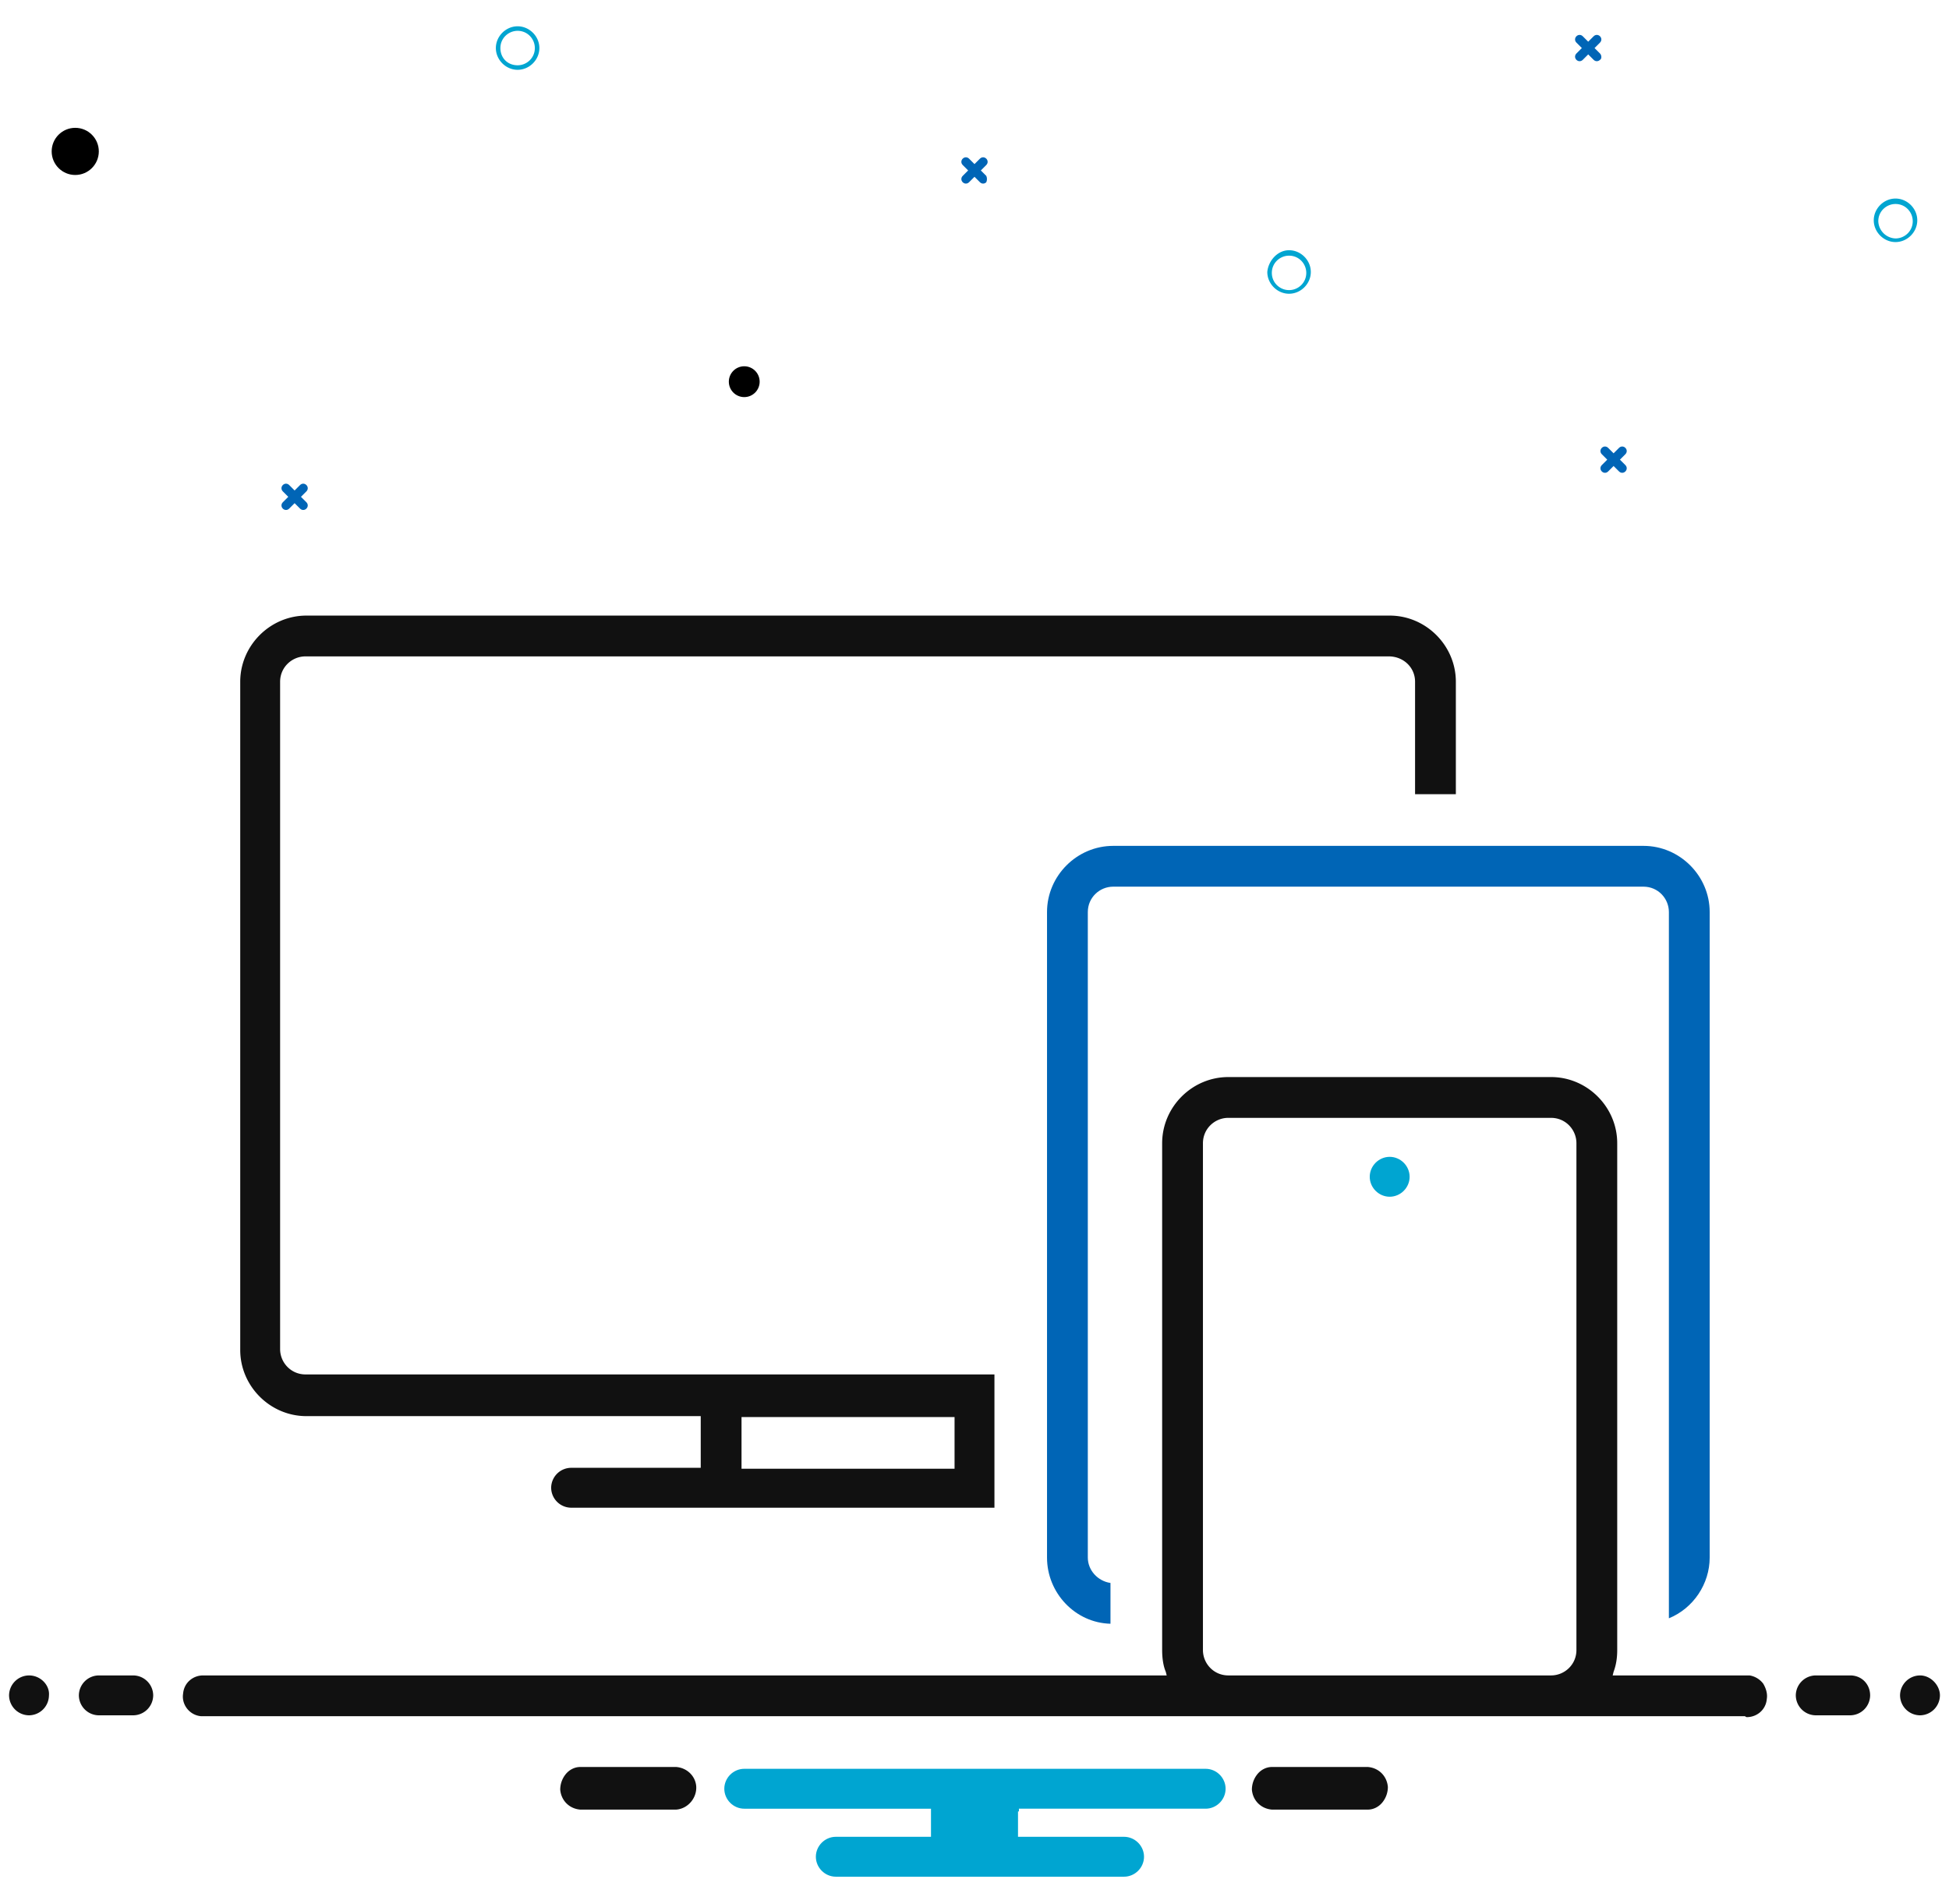 <?xml version="1.0" encoding="UTF-8"?>
<svg xmlns="http://www.w3.org/2000/svg" xmlns:xlink="http://www.w3.org/1999/xlink" xmlns:v="https://vecta.io/nano" viewBox="0 0 215 210">
  <g fill="#0065b6">
    <use xlink:href="#B"></use>
    <path d="M176.5 5.9l-.6-.6.6-.6c.2-.2.2-.5 0-.7s-.5-.2-.7 0h0l-.6.6-.6-.6c-.2-.2-.5-.2-.7 0s-.2.5 0 .7l.6.6-.6.6c-.2.2-.2.5 0 .7s.5.2.7 0l.6-.6.6.6c.2.2.5.2.7 0 .2-.1.2-.5 0-.7 0 .1 0 .1 0 0m-67.7 13.5l-.6-.6.6-.6c.2-.2.2-.5 0-.7s-.5-.2-.7 0h0l-.6.6-.6-.6c-.2-.2-.5-.2-.7 0s-.2.5 0 .7l.6.6-.6.6c-.2.2-.2.5 0 .7s.5.2.7 0l.6-.6.6.6c.2.2.5.2.7 0 .1-.2.1-.5 0-.7h0"></path>
    <use xlink:href="#B" x="-145.5" y="4.1"></use>
  </g>
  <path d="M57.1 2.9c1.3 0 2.4 1.1 2.4 2.4s-1.1 2.4-2.4 2.4-2.4-1.1-2.4-2.4 1.1-2.4 2.4-2.4zm0 4.3c1 0 1.9-.8 1.9-1.9 0-1-.8-1.9-1.9-1.9-1 0-1.9.8-1.9 1.9h0c0 1.1.8 1.9 1.9 1.9h0zm152 14.7c1.3 0 2.4 1.1 2.4 2.4s-1.1 2.4-2.4 2.4-2.4-1.1-2.4-2.4 1.1-2.4 2.4-2.4zm0 4.4c1 0 1.9-.8 1.9-1.9 0-1-.8-1.9-1.9-1.9-1 0-1.9.8-1.9 1.9h0a1.97 1.97 0 0 0 1.9 1.9h0zm-66.9 1.3c1.3 0 2.4 1.1 2.4 2.4s-1.1 2.4-2.4 2.4-2.4-1.1-2.4-2.4c.1-1.2 1.1-2.4 2.4-2.4zm0 4.4c1 0 1.9-.8 1.9-1.9 0-1-.8-1.9-1.9-1.9-1 0-1.9.8-1.9 1.9h0c0 1.1.9 1.9 1.9 1.9h0z" fill="#00a5d1"></path>
  <circle cx="8.3" cy="16.7" r="2.6"></circle>
  <circle cx="82.1" cy="42.1" r="1.7"></circle>
  <path d="M156.1 75.2v12.4h4.5V75.2c0-4-3.3-7.3-7.3-7.3H33.8c-4 0-7.3 3.3-7.3 7.3v73.7c0 4 3.3 7.3 7.3 7.3H77h.3v.3 5.1.3H77 63a2.22 2.22 0 0 0-2.2 2.2 2.22 2.22 0 0 0 2.2 2.2h46.7v-14.7h-76c-1.6 0-2.8-1.3-2.8-2.8V75.2c0-1.6 1.3-2.8 2.8-2.8h119.5c1.6 0 2.9 1.2 2.9 2.8zm-74.3 86.5v-5.1-.3h.3H105h.3v.3 5.1.3h-.3-22.9-.3v-.3z" fill="#111"></path>
  <path d="M188.6 100.6c0-4-3.3-7.3-7.3-7.3h-58.5c-4 0-7.3 3.3-7.3 7.3v71.2c0 3.9 3.1 7.2 7 7.3v-4.5c-1.4-.2-2.5-1.4-2.5-2.8v-71.2c0-1.6 1.3-2.8 2.8-2.8h58.5c1.6 0 2.8 1.3 2.8 2.8v77.9c2.7-1.1 4.5-3.8 4.5-6.7v-71.2z" fill="#0065b6"></path>
  <path d="M153.3,127.6c-1.2,0-2.2,1-2.2,2.2s1,2.2,2.2,2.2c1.2,0,2.2-1,2.2-2.2S154.5,127.6,153.3,127.6z" fill="#00a5d1"></path>
  <path d="M3.2 184.8A2.22 2.22 0 0 0 1 187a2.22 2.22 0 0 0 2.2 2.2 2.22 2.22 0 0 0 2.2-2.2c.1-1.1-.9-2.2-2.2-2.2zm200.9 0h-3.8a2.22 2.22 0 0 0-2.2 2.2 2.22 2.22 0 0 0 2.2 2.2h3.8a2.22 2.22 0 0 0 2.2-2.2c0-1.2-.9-2.2-2.2-2.2zm-189.4 0h-3.8a2.22 2.22 0 0 0-2.2 2.2 2.22 2.22 0 0 0 2.2 2.2h3.8a2.22 2.22 0 0 0 2.2-2.2 2.22 2.22 0 0 0-2.2-2.2zm197.1 0a2.22 2.22 0 0 0-2.2 2.2 2.22 2.22 0 0 0 2.2 2.2 2.22 2.22 0 0 0 2.2-2.2c0-1.1-1-2.2-2.2-2.2zM74.6 194.9H64c-.6 0-1.2.3-1.6.8s-.6 1.1-.6 1.7c.1 1.2 1 2.1 2.2 2.2h10.6c1.3-.1 2.3-1.3 2.2-2.6-.1-1.1-1-2-2.2-2.1zm76.3 0h-10.6c-.6 0-1.2.3-1.6.8s-.6 1.1-.6 1.7c.1 1.2 1 2.1 2.2 2.2h10.6c.6 0 1.2-.3 1.6-.8s.6-1.1.6-1.7c-.1-1.2-1-2.1-2.2-2.2z" fill="#111"></path>
  <path d="M112.4,199.8v-0.3h0.3h20.3c1.2,0,2.2-1,2.2-2.2c0-1.2-1-2.2-2.2-2.2H82.1c-1.2,0-2.2,1-2.2,2.2    c0,1.2,1,2.2,2.2,2.2h20.3h0.3v0.3v2.5v0.3h-0.3H92.2c-1.2,0-2.2,1-2.2,2.2c0,1.2,1,2.2,2.2,2.2H124c1.2,0,2.2-1,2.2-2.2    c0-1.2-1-2.2-2.2-2.2h-11.4h-0.3v-0.3V199.8z" fill="#00a5d1"></path>
  <path d="M192.7 189.4c1.1 0 2.1-.8 2.2-2 .1-.6-.1-1.2-.4-1.7a2.37 2.37 0 0 0-1.5-.9h-.3-.3-14.1-.4l.1-.4c.3-.8.4-1.6.4-2.4v-55.9c0-4-3.3-7.3-7.3-7.3h-35.6c-4 0-7.3 3.3-7.3 7.3V182c0 .8.1 1.7.4 2.4l.1.4h-.4H22.7h-.3c-1.1 0-2.1.8-2.2 2-.2 1.2.7 2.4 2 2.5h.3.3 169.7s.1.1.2.1zm-18.8-7.4c0 1.6-1.3 2.8-2.8 2.8h-35.6 0c-1.6 0-2.8-1.3-2.8-2.8v-55.9c0-1.6 1.3-2.8 2.8-2.8h35.6c1.6 0 2.8 1.3 2.8 2.8V182z" fill="#111"></path>
  <defs>
    <path id="B" d="M179.3 51.3l-.6-.6.6-.6c.2-.2.2-.5 0-.7s-.5-.2-.7 0h0l-.6.6-.6-.6c-.2-.2-.5-.2-.7 0s-.2.5 0 .7l.6.6-.6.6c-.2.2-.2.5 0 .7s.5.2.7 0l.6-.6.6.6c.2.2.5.2.7 0s.2-.5 0-.7h0"></path>
  </defs>
</svg>
